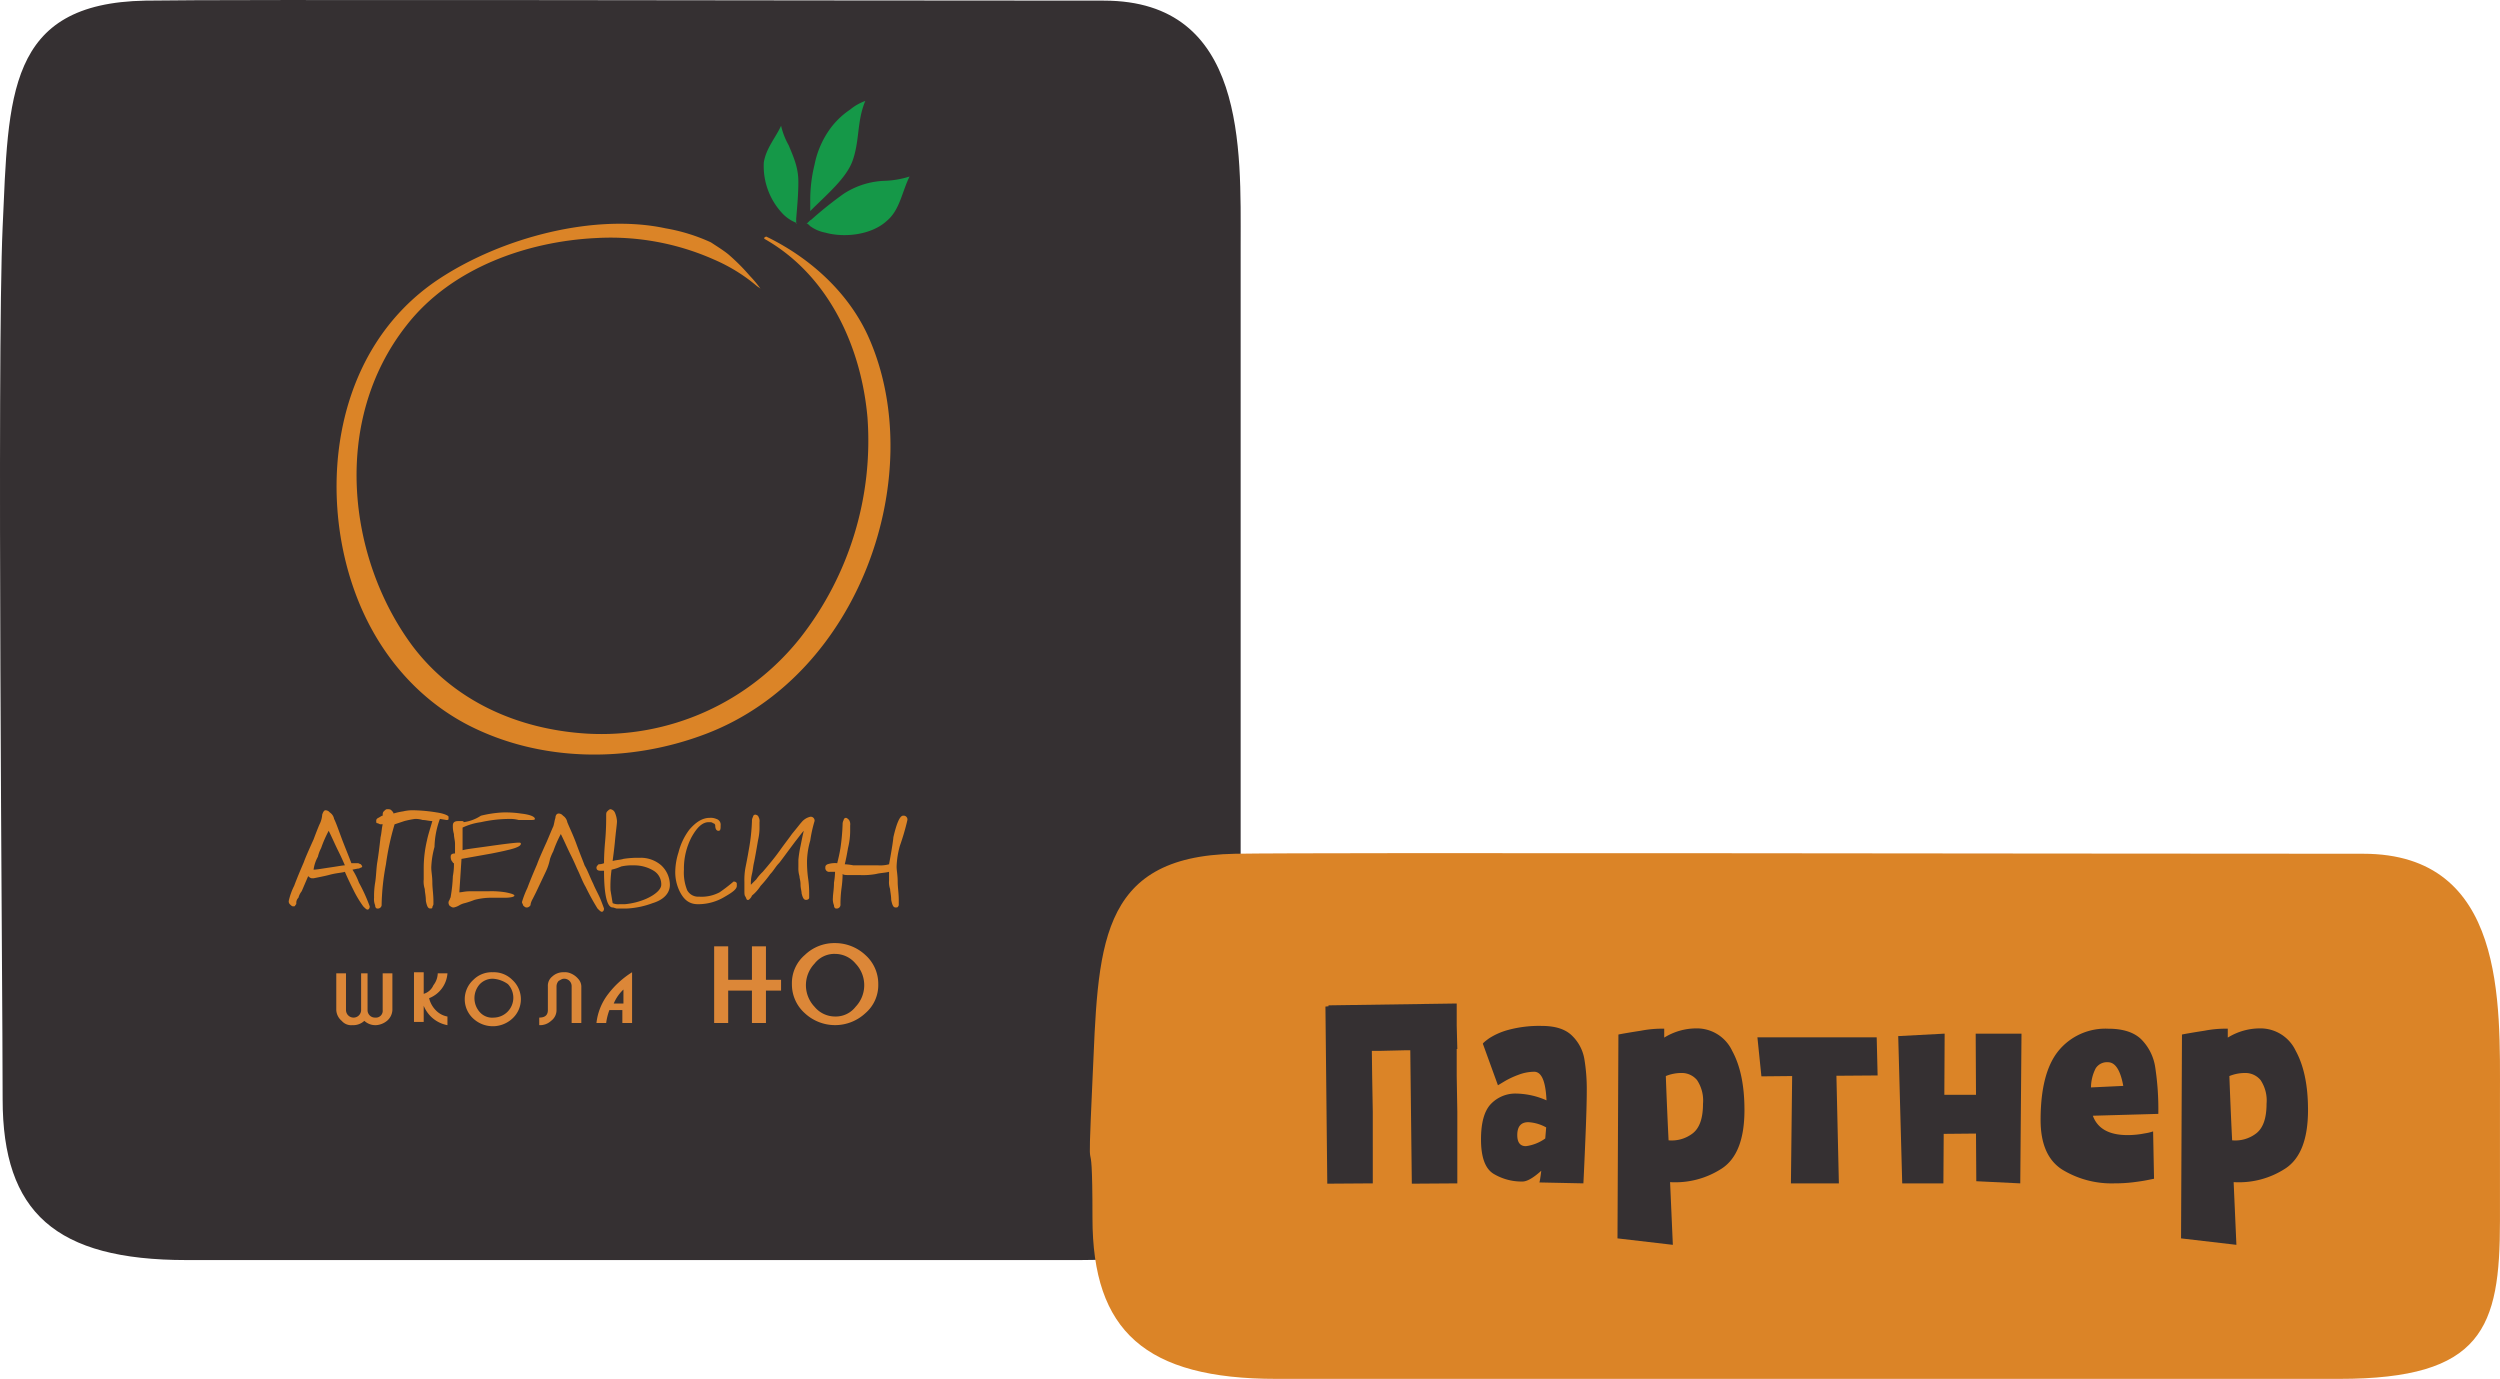 <?xml version="1.0" encoding="UTF-8"?> <svg xmlns="http://www.w3.org/2000/svg" id="Layer_1" data-name="Layer 1" viewBox="0 0 442.589 244.11"> <defs> <style>.cls-1{fill:#353032;}.cls-2{fill:#db8427;}.cls-3{fill:#dc8738;}.cls-4{fill:#159848;}</style> </defs> <title>Shape_7-1</title> <path id="Shape_2_green" data-name="Shape 2 green" class="cls-1" d="M25.747.136C1.157.581,1.517,17.009.467,40.209s0,134.383,0,154.42S9.837,223.1,33.017,223.1H191.2c25.41,0,28.44-9.018,28.44-28V43.373c0-16.873,1.05-43.237-24.22-43.237C138.443.136,39.747-.117,25.747.136Z" transform="translate(0 -0.024)"></path> <path id="Shape_2_green-2" data-name="Shape 2 green" class="cls-2" d="M218.686,151.168c-24.59.445-24.23,16.873-25.28,40.073s0,4.383,0,24.42,9.37,28.473,32.55,28.473H414.143c25.41,0,28.44-9.018,28.44-28V194.405c0-16.873,1.05-43.237-24.22-43.237C361.383,151.168,232.686,150.915,218.686,151.168Z" transform="translate(0 -0.024)"></path> <path class="cls-2" d="M153.954,60.135C150.514,52.107,143.632,45.8,135.8,41.977c-.191-.191-.765.191-.382.382C146.5,48.667,152.425,61.091,153.572,73.9a56.585,56.585,0,0,1-11.851,38.993A44.909,44.909,0,0,1,103.875,129.9c-12.424-.765-23.7-5.925-30.965-15.674-11.278-15.292-14.336-39.567-.956-56.579,8.028-10.322,21.6-14.909,33.641-15.483a45.025,45.025,0,0,1,20.835,3.823,30.151,30.151,0,0,1,7.455,4.587c.191.191.573.382.765.573a20.243,20.243,0,0,0-1.911-2.294,36.085,36.085,0,0,0-3.823-3.823c-.956-.765-1.911-1.338-3.058-2.1a32.353,32.353,0,0,0-8.028-2.485c-12.424-2.676-28.863,1.529-40.14,8.984C58.956,61.856,56.28,86.7,62.779,104.672c3.632,10.131,10.513,18.732,20.07,23.7,12.615,6.5,28.289,6.881,42.243,1.529C152.425,119.39,164.276,84.028,153.954,60.135Z" transform="translate(0 -0.024)"></path> <path class="cls-2" d="M160.644,145.194a.676.676,0,0,0-.765-.765c-.573,0-1.147,1.338-1.72,3.823,0,.191-.191,1.72-.765,4.779a5.892,5.892,0,0,1-1.911.191h-4.4a10.291,10.291,0,0,0-1.529-.191q.287-1.147.573-2.867a12.679,12.679,0,0,0,.382-3.249v-.765a1.433,1.433,0,0,0-.191-.956c-.191-.191-.382-.382-.573-.382a.411.411,0,0,0-.382.382,1.445,1.445,0,0,0-.191.765,37.982,37.982,0,0,1-.382,4.205c-.191,1.147-.382,1.911-.573,2.676a4.243,4.243,0,0,0-1.72.191c-.382.191-.382.382-.382.573a.676.676,0,0,0,.765.765h.956a12.876,12.876,0,0,1-.191,1.911c0,1.147-.191,2.1-.191,2.676a2.835,2.835,0,0,0,.191,1.338c0,.382.191.573.382.573a.676.676,0,0,0,.765-.765,21.89,21.89,0,0,1,.191-2.867,19.688,19.688,0,0,0,.191-2.485c.191.191.573.191,1.147.191h1.911a12.657,12.657,0,0,0,2.867-.191c.765-.191,1.529-.191,2.294-.382V155.9a3.727,3.727,0,0,0,.191,1.529c0,.382.191,1.147.191,1.911.191.956.382,1.338.765,1.338s.382,0,.573-.382v-.956c0-1.147-.191-2.294-.191-3.249,0-1.147-.191-1.911-.191-2.676a15.436,15.436,0,0,1,.573-3.632A41.473,41.473,0,0,0,160.644,145.194Z" transform="translate(0 -0.024)"></path> <path class="cls-2" d="M144.206,145.386a.676.676,0,0,0-.765-.765,2.787,2.787,0,0,0-1.529.956c-.191.191-.765.956-1.72,2.1-.382.573-1.147,1.529-2.1,2.867s-1.911,2.485-3.058,3.823a8.307,8.307,0,0,0-1.147,1.338l-.956.956a7.172,7.172,0,0,1,.191-1.911c.191-.765.191-1.338.382-2.1.382-1.911.573-3.249.765-4.205a9.382,9.382,0,0,0,.191-2.1v-.765a1.433,1.433,0,0,0-.191-.956c0-.191-.382-.382-.573-.382a.411.411,0,0,0-.382.382,1.445,1.445,0,0,0-.191.765,34.5,34.5,0,0,1-.573,5.161c-.191,1.147-.382,2.1-.573,3.058a11.76,11.76,0,0,0-.191,2.485v1.529c0,.573,0,.956.191,1.147.191.382.191.573.382.573s.191,0,.382-.191a1.471,1.471,0,0,0,.382-.573,7.22,7.22,0,0,0,1.529-1.72,20.328,20.328,0,0,0,1.72-2.1c.573-.573.956-1.338,1.529-1.911.191-.191,1.147-1.529,2.867-3.823.765-.956,1.147-1.529,1.529-1.911-.191.765-.382,1.72-.573,2.676a20.088,20.088,0,0,0-.382,2.485V153.6a4.751,4.751,0,0,0,.191,1.529c0,.382.191.765.191,1.529,0,.573.191,1.147.191,1.529.191.765.382,1.147.765,1.147s.573-.191.573-.382V158a17.752,17.752,0,0,0-.191-2.485,21.122,21.122,0,0,1-.191-3.058,14.117,14.117,0,0,1,.573-3.632A23.787,23.787,0,0,1,144.206,145.386Z" transform="translate(0 -0.024)"></path> <path class="cls-2" d="M122.416,148.253c.956-1.72,1.911-2.676,3.058-2.676.382,0,.573,0,.765.191a.411.411,0,0,1,.382.382c0,.573.191.956.573.956s.382-.382.382-.956a1.048,1.048,0,0,0-.765-1.147,2.424,2.424,0,0,0-1.147-.191c-1.338,0-2.485.765-3.632,2.1a11.207,11.207,0,0,0-1.911,4.014,11.646,11.646,0,0,0-.573,3.249,7.756,7.756,0,0,0,.765,3.632c.765,1.529,1.72,2.294,3.249,2.294a9.079,9.079,0,0,0,4.779-1.338c1.338-.765,2.1-1.338,2.1-1.911v-.382c0-.191-.191-.382-.573-.382A28.1,28.1,0,0,1,127.385,158a6.835,6.835,0,0,1-3.632.765,2.2,2.2,0,0,1-2.1-1.147,8.382,8.382,0,0,1-.573-3.632A12.045,12.045,0,0,1,122.416,148.253Z" transform="translate(0 -0.024)"></path> <path class="cls-2" d="M118.593,156.663a4.786,4.786,0,0,0-1.529-3.441,5.51,5.51,0,0,0-3.823-1.338,16.506,16.506,0,0,0-2.867.191c-.573.191-1.338.191-1.911.382,0-.191.191-1.338.382-3.249.191-2.1.382-3.249.382-3.823a4.5,4.5,0,0,0-.382-1.529,1.024,1.024,0,0,0-.765-.573c-.191,0-.382.191-.573.382s-.191.382-.191.765c0,.956,0,2.485-.191,4.587s-.191,3.441-.191,3.823a2.558,2.558,0,0,1-.956.191c-.191.191-.382.382-.382.573,0,.382.191.573.765.573h.573c0,4.4.573,6.5,1.529,6.5.191,0,.573.191.765.191h1.72a15.14,15.14,0,0,0,4.587-.956C117.446,159.339,118.593,158.192,118.593,156.663Zm-6.308-3.441a6.6,6.6,0,0,1,3.441.956,2.786,2.786,0,0,1,1.338,2.485c0,.765-.956,1.72-2.676,2.485a12.27,12.27,0,0,1-3.823.956h-.956a2.424,2.424,0,0,1-1.147-.191l-.382-2.294a20.819,20.819,0,0,1,.191-3.632,8.891,8.891,0,0,0,1.72-.573A9.309,9.309,0,0,1,112.285,153.222Z" transform="translate(0 -0.024)"></path> <path class="cls-2" d="M98.331,144.812c-.191.573-.191.956-.382,1.529-.191.382-.573,1.338-1.147,2.676q-1.434,3.154-1.72,4.014c-.573,1.338-1.147,2.676-1.72,4.205a16.693,16.693,0,0,0-.956,2.485c0,.191.191.382.191.573.191.191.382.382.573.382a.7.7,0,0,0,.573-.191c.191-.191.191-.191.191-.382a3.228,3.228,0,0,1,.382-.956L94.891,158l1.72-3.632a9.428,9.428,0,0,0,.765-2.294,9.322,9.322,0,0,1,.573-1.338,21.243,21.243,0,0,1,1.338-3.058c.573,1.147,1.147,2.485,1.72,3.632.191.382.573,1.147,1.147,2.485.573,1.147.956,2.294,1.529,3.249a41.86,41.86,0,0,0,2.1,3.823c.382.382.573.573.765.573s.382-.191.382-.573c0,0-.191-.573-.573-1.529s-.956-1.911-1.338-2.867c-.573-1.147-.956-2.294-1.529-3.249-.191-.573-.765-1.911-1.529-4.014-.573-1.529-1.147-2.676-1.529-3.632a1.755,1.755,0,0,0-.765-1.147.993.993,0,0,0-.765-.382C98.523,144.048,98.331,144.43,98.331,144.812Z" transform="translate(0 -0.024)"></path> <path class="cls-2" d="M82.084,145.577c0-.191-.191-.191-.382-.191h-.573c-.573,0-.956.191-.956.765a4.751,4.751,0,0,0,.191,1.529c0,.573.191,1.147.191,1.72v1.72c-.573,0-.765.191-.765.573a1.445,1.445,0,0,0,.191.765c.191.191.191.382.382.382a10.972,10.972,0,0,1-.191,2.294,26.107,26.107,0,0,1-.382,3.632c0,.191-.191.382-.191.573a.7.7,0,0,0-.191.573c0,.191.191.573.382.573a.7.7,0,0,0,.573.191,3.23,3.23,0,0,0,.956-.382,3.23,3.23,0,0,1,.956-.382,16.261,16.261,0,0,0,1.72-.573,11.569,11.569,0,0,1,2.867-.382h2.485c1.147,0,1.72-.191,1.72-.382s-.573-.382-1.529-.573a15.453,15.453,0,0,0-3.058-.191H83.231c-.956,0-1.529.191-1.911.191l.382-5.925,5.352-.956c.956-.191,1.911-.382,2.676-.573,1.72-.382,2.485-.765,2.485-1.147a.187.187,0,0,0-.191-.191h-.382c-.382,0-2.1.191-4.779.573s-4.4.573-4.97.765v-4.014a11.011,11.011,0,0,1,3.249-.956,23.349,23.349,0,0,1,4.97-.573,5.9,5.9,0,0,1,1.72.191h1.911c.573,0,.956,0,.956-.191,0-.382-.765-.765-2.485-.956a18.543,18.543,0,0,0-3.249-.191,20.334,20.334,0,0,0-3.823.573A7.3,7.3,0,0,1,82.084,145.577Z" transform="translate(0 -0.024)"></path> <path class="cls-2" d="M77.879,145l1.147.191c.191,0,.382,0,.382-.191v-.382c0-.191-.765-.573-2.1-.765a28.516,28.516,0,0,0-4.014-.382,7.17,7.17,0,0,0-1.911.191,12.184,12.184,0,0,0-1.72.382c0-.191-.191-.382-.382-.573s-.382-.191-.765-.191c-.191,0-.382.191-.573.382s-.191.382-.191.765c-.191,0-.382.191-.765.382s-.382.382-.382.573,0,.382.191.382.382.191.573.191h.382c-.191.765-.191,1.529-.382,2.294-.191,1.72-.382,3.249-.573,4.4s-.191,2.485-.382,3.632a14.537,14.537,0,0,0-.191,2.676,2.835,2.835,0,0,0,.191,1.338c0,.382.191.573.382.573a.676.676,0,0,0,.765-.765,42.329,42.329,0,0,1,.765-7.072,46.62,46.62,0,0,1,1.529-7.072l1.72-.573A16.008,16.008,0,0,1,73.483,145a4.305,4.305,0,0,1,1.338.191c.573,0,1.147.191,1.72.191-.382,1.338-.765,2.485-.956,3.441a21.677,21.677,0,0,0-.573,4.779v2.1a4.244,4.244,0,0,0,.191,1.72c0,.573.191,1.147.191,2.1.191.956.382,1.338.765,1.338.191,0,.382,0,.382-.191s.191-.382.191-.573v-.573c0-1.147-.191-2.294-.191-3.249,0-1.147-.191-1.911-.191-2.676a15.436,15.436,0,0,1,.573-3.632A15.263,15.263,0,0,1,77.879,145Z" transform="translate(0 -0.024)"></path> <path class="cls-2" d="M59.147,145a1.755,1.755,0,0,0-.765-1.147.993.993,0,0,0-.765-.382c-.191,0-.382.191-.573.765a4.5,4.5,0,0,1-.382,1.529q-.287.573-1.147,2.867-1.434,3.154-1.72,4.014c-.573,1.338-1.147,2.676-1.72,4.205a11.339,11.339,0,0,0-.956,2.676.7.7,0,0,0,.191.573c.191.191.382.382.573.382s.382,0,.382-.191c.191-.191.191-.191.191-.382a1.235,1.235,0,0,1,.382-.956,3.112,3.112,0,0,1,.573-1.147l1.147-2.676c.382.382.573.382.765.382h.191c.956-.191,1.911-.382,2.676-.573,1.338-.382,2.294-.382,2.867-.573.573,1.338,1.147,2.485,1.72,3.632a20.147,20.147,0,0,0,1.529,2.485c.382.382.573.573.765.573s.382-.191.382-.573a29.688,29.688,0,0,0-1.911-4.205,11.3,11.3,0,0,0-1.147-2.294l.956-.191c.191,0,.191,0,.573-.191a.187.187,0,0,0,.191-.191c0-.191-.191-.191-.191-.382-.191,0-.382-.191-.573-.191H62.205c-.573-1.529-1.147-2.867-1.72-4.4S59.529,145.768,59.147,145Zm-2.867,6.69a6.47,6.47,0,0,1,.573-1.529,21.243,21.243,0,0,1,1.338-3.058c.573,1.147,1.147,2.485,1.72,3.632.191.382.573,1.147,1.147,2.485-.382,0-1.338.191-2.676.382s-2.294.382-2.867.382A6.449,6.449,0,0,1,56.28,151.693Z" transform="translate(0 -0.024)"></path> <path class="cls-3" d="M63.352,172.337h1.72v6.5a1.307,1.307,0,0,0,1.338,1.338,1.207,1.207,0,0,0,1.338-1.338v-6.5h1.72v6.5a2.654,2.654,0,0,1-.956,1.911,3.4,3.4,0,0,1-1.911.765,2.874,2.874,0,0,1-2.1-.765,2.875,2.875,0,0,1-2.1.765,2.216,2.216,0,0,1-1.911-.765,2.654,2.654,0,0,1-.956-1.911v-6.5h1.72v6.5a1.338,1.338,0,1,0,2.676,0v-6.5Z" transform="translate(0 -0.024)"></path> <path class="cls-3" d="M75.012,172.337v3.632a2.713,2.713,0,0,0,1.72-1.529,3.559,3.559,0,0,0,.765-2.1h1.72a5.116,5.116,0,0,1-3.249,4.4,4.556,4.556,0,0,0,1.147,2.1,3.776,3.776,0,0,0,2.1,1.147v1.529a5.632,5.632,0,0,1-4.205-3.441v2.867h-1.72v-8.793h1.72Z" transform="translate(0 -0.024)"></path> <path class="cls-3" d="M87.245,172.146a4.606,4.606,0,0,1,3.441,1.338,4.635,4.635,0,0,1,0,6.881,5.092,5.092,0,0,1-6.881,0,4.635,4.635,0,0,1,0-6.881A4.606,4.606,0,0,1,87.245,172.146Zm0,1.147a3.166,3.166,0,0,0-2.294.956,3.708,3.708,0,0,0,0,4.97,2.935,2.935,0,0,0,2.485.956,3.516,3.516,0,0,0,2.485-5.925A5.072,5.072,0,0,0,87.245,173.293Z" transform="translate(0 -0.024)"></path> <path class="cls-3" d="M95.464,181.512v-1.338c.956,0,1.529-.382,1.529-1.338v-4.205a2.075,2.075,0,0,1,.765-1.72,2.875,2.875,0,0,1,2.1-.765,2.424,2.424,0,0,1,1.147.191,3.429,3.429,0,0,1,1.338.956,2.065,2.065,0,0,1,.573,1.338v6.5H101.2v-6.5a1.307,1.307,0,0,0-1.338-1.338c-.382,0-.573.191-.956.382a1.46,1.46,0,0,0-.382.956v4.205a2.353,2.353,0,0,1-.956,1.911A2.874,2.874,0,0,1,95.464,181.512Z" transform="translate(0 -0.024)"></path> <path class="cls-3" d="M111.9,172.146v8.984h-1.72v-2.294h-2.294a10.077,10.077,0,0,0-.573,2.294h-1.72a10.25,10.25,0,0,1,2.1-5.161A15.924,15.924,0,0,1,111.9,172.146Zm-1.529,3.058a7.273,7.273,0,0,0-1.72,2.485h1.72Z" transform="translate(0 -0.024)"></path> <path class="cls-3" d="M126.43,167.558h2.485v5.925h4.205v-5.925H135.6v5.925h2.676V175.4H135.6v5.734H133.12V175.4h-4.205v5.734H126.43Z" transform="translate(0 -0.024)"></path> <path class="cls-3" d="M147.838,166.985a7.847,7.847,0,0,1,5.352,2.1,6.827,6.827,0,0,1,2.294,5.161,6.545,6.545,0,0,1-2.294,5.161,7.863,7.863,0,0,1-10.7,0,6.827,6.827,0,0,1-2.294-5.161,6.545,6.545,0,0,1,2.294-5.161A7.508,7.508,0,0,1,147.838,166.985Zm0,1.911a4.439,4.439,0,0,0-3.632,1.72,5.543,5.543,0,0,0,0,7.646,4.707,4.707,0,0,0,3.632,1.72,4.439,4.439,0,0,0,3.632-1.72,5.543,5.543,0,0,0,0-7.646A4.708,4.708,0,0,0,147.838,168.9Z" transform="translate(0 -0.024)"></path> <g id="_Group_" data-name="&lt;Group&gt;"> <path class="cls-4" d="M161.027,31.273c-1.338,2.676-1.72,5.925-4.014,7.837-2.676,2.485-7.455,3.058-10.9,2.1a6.7,6.7,0,0,1-2.676-1.147c-.382-.382-.573-.573-.765-.382.382-.191.573-.573.956-.765a66.962,66.962,0,0,1,5.734-4.587,14.164,14.164,0,0,1,7.263-2.294A16.284,16.284,0,0,0,161.027,31.273Z" transform="translate(0 -0.024)"></path> <path class="cls-4" d="M153.19,17.893c-1.529,3.632-.956,7.072-2.294,10.7-1.147,3.058-4.587,5.925-7.455,8.793v-1.72a26.161,26.161,0,0,1,.765-6.5,16.189,16.189,0,0,1,2.867-6.5,14.086,14.086,0,0,1,3.441-3.249A8.941,8.941,0,0,1,153.19,17.893Z" transform="translate(0 -0.024)"></path> <path class="cls-4" d="M140.574,39.3a6.864,6.864,0,0,1-1.911-1.338,12.236,12.236,0,0,1-3.441-9.175c.382-2.485,2.1-4.4,3.058-6.5a12.8,12.8,0,0,0,1.338,3.441c.956,2.294,1.72,4.014,1.72,6.5,0,2.1-.191,4.205-.382,6.5v.956C141.148,39.492,140.956,39.492,140.574,39.3Z" transform="translate(0 -0.024)"></path> </g> <path class="cls-1" d="M243.032,209.522l-8.056.055-.327-31.353.544-.054v-.164l22.588-.326h.109V181.6l.108,4.137h-.108v4.79l.108,6.313v12.683l-8.056.055-.271-23.623h-.763l-4.518.108h-1.524l.055,4.464.109,6.313Z" transform="translate(0 -0.024)"></path> <path class="cls-1" d="M278.3,183.368a7.52,7.52,0,0,1,2.178,4.083,32.343,32.343,0,0,1,.436,5.742q0,2.667-.245,8.519t-.354,7.811l-7.783-.163a5.189,5.189,0,0,0,.136-.681q.082-.517.191-1.388-2.124,1.906-3.32,1.905a9.632,9.632,0,0,1-5.117-1.361q-2.232-1.359-2.231-6.1,0-4.463,1.77-6.287a5.989,5.989,0,0,1,4.49-1.823,13.731,13.731,0,0,1,5.334,1.2q-.218-5.062-2.177-5.062a7.924,7.924,0,0,0-2.8.544,14.984,14.984,0,0,0-2.395,1.115l-1.225.735-2.667-7.349q0-.163,1.088-.952a12.013,12.013,0,0,1,3.4-1.5,20.868,20.868,0,0,1,5.96-.707Q276.56,181.654,278.3,183.368Zm-8.164,19.568a7.513,7.513,0,0,0,3.429-1.361l.163-1.959a7.35,7.35,0,0,0-3.156-.926q-1.96,0-1.96,2.286Q268.613,202.936,270.138,202.936Z" transform="translate(0 -0.024)"></path> <path class="cls-1" d="M304.837,206.882a15.066,15.066,0,0,1-9.172,2.422l.489,11.1-9.8-1.143.163-36.088q1.033-.217,4-.68a19.626,19.626,0,0,1,4.109-.354v1.579a10.846,10.846,0,0,1,5.66-1.633,6.9,6.9,0,0,1,6.369,3.973q2.175,3.974,2.177,10.451Q308.837,204.243,304.837,206.882Zm-5.145-6.232q1.8-1.415,1.8-5.226a6.51,6.51,0,0,0-1.062-4.191,3.5,3.5,0,0,0-2.8-1.252,7.284,7.284,0,0,0-2.721.545q.217,5.933.489,11.376A6.061,6.061,0,0,0,299.692,200.65Z" transform="translate(0 -0.024)"></path> <path class="cls-1" d="M332.242,183.668l.163,6.749-7.294.055.436,19.051h-8.491l.218-19-5.443.055-.707-6.913Z" transform="translate(0 -0.024)"></path> <path class="cls-1" d="M336.052,183.45l8.22-.436-.055,10.832h5.606l-.055-10.832h8.11l-.218,26.508-7.784-.381-.054-8.437-5.716.054-.054,8.764H336.76Z" transform="translate(0 -0.024)"></path> <path class="cls-1" d="M379.079,184.021a8.869,8.869,0,0,1,2.477,4.98,49.186,49.186,0,0,1,.544,8.165v.054l-11.594.327q1.251,3.429,6.15,3.429a15.411,15.411,0,0,0,3.021-.3,8.336,8.336,0,0,0,1.5-.354l.163,8.383-1.225.245q-.954.19-2.5.381a26.872,26.872,0,0,1-3.293.19,16.757,16.757,0,0,1-9.254-2.449q-3.81-2.449-3.81-8.764,0-8.382,3.184-12.273a10.738,10.738,0,0,1,8.791-3.893Q377.146,182.143,379.079,184.021Zm-8.056,5.117a7.484,7.484,0,0,0-.844,3.4l5.715-.272q-.763-4.189-2.722-4.19A2.365,2.365,0,0,0,371.023,189.138Z" transform="translate(0 -0.024)"></path> <path class="cls-1" d="M404.606,206.882a15.066,15.066,0,0,1-9.172,2.422l.489,11.1-9.8-1.143.163-36.088q1.033-.217,4-.68a19.626,19.626,0,0,1,4.109-.354v1.579a10.846,10.846,0,0,1,5.66-1.633,6.9,6.9,0,0,1,6.369,3.973q2.175,3.974,2.177,10.451Q408.606,204.243,404.606,206.882Zm-5.145-6.232q1.8-1.415,1.8-5.226a6.51,6.51,0,0,0-1.062-4.191,3.5,3.5,0,0,0-2.8-1.252,7.284,7.284,0,0,0-2.721.545q.217,5.933.489,11.376A6.061,6.061,0,0,0,399.462,200.65Z" transform="translate(0 -0.024)"></path> </svg> 